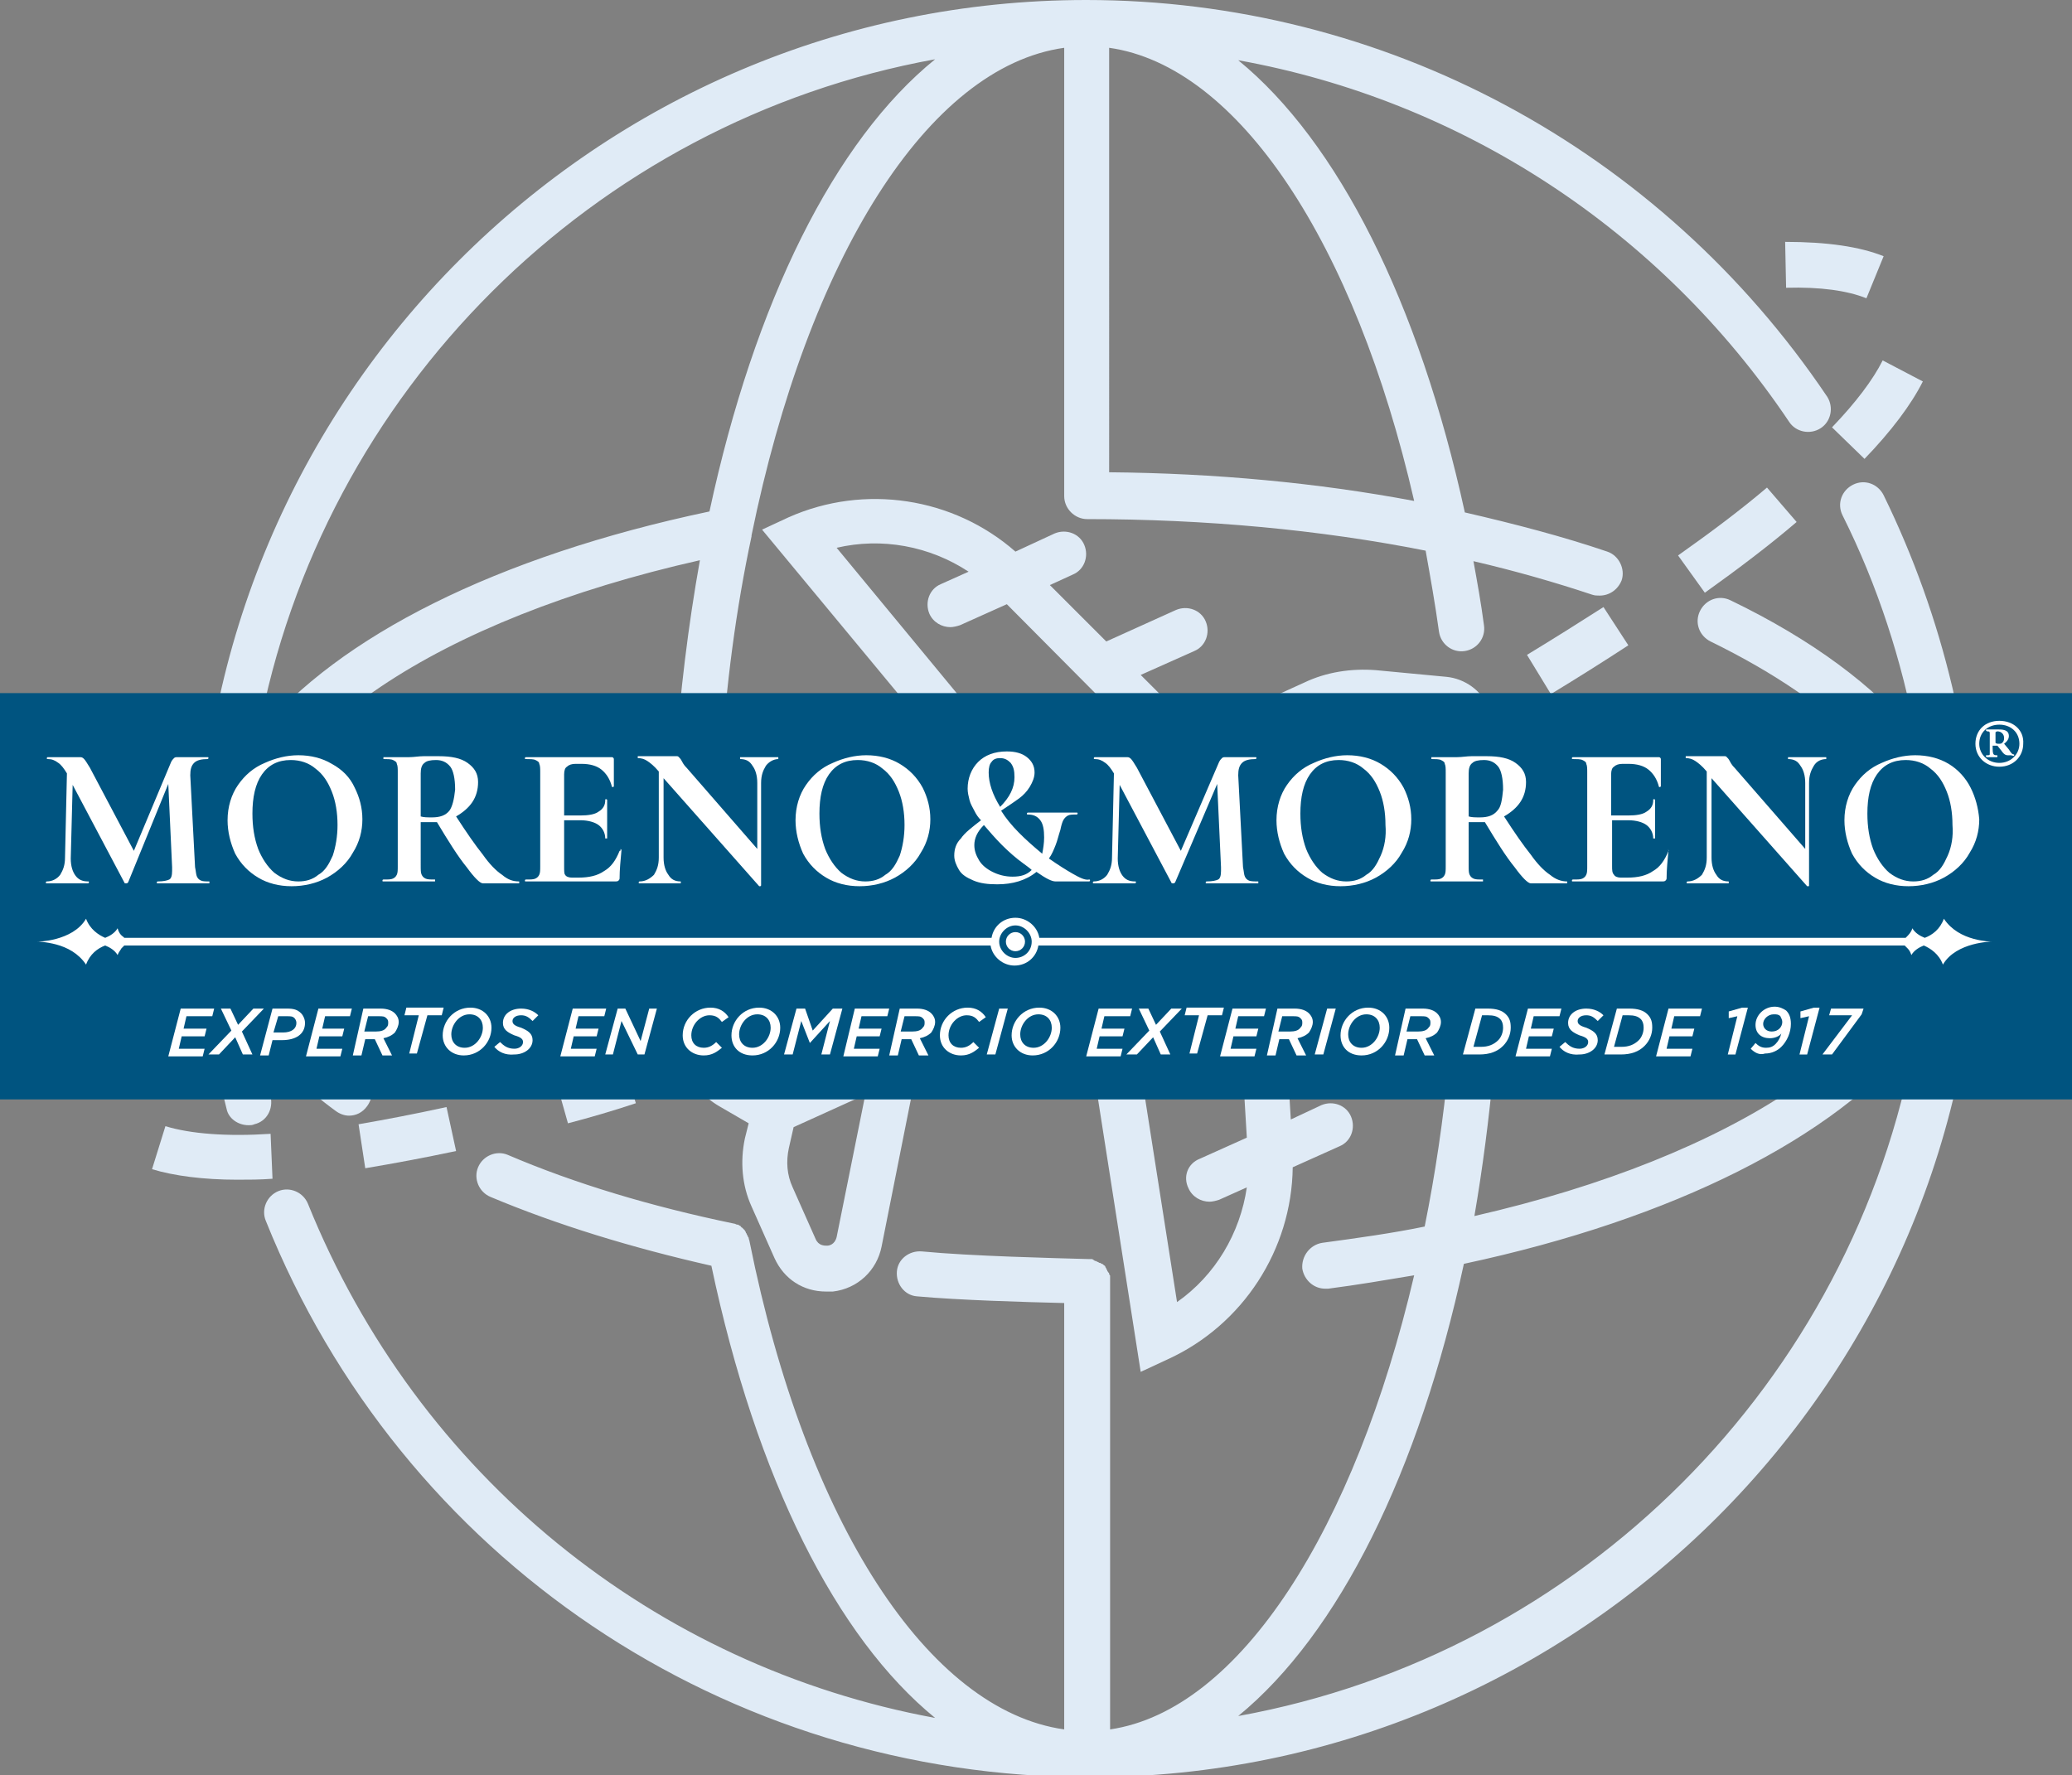<?xml version="1.0" encoding="UTF-8"?> <!-- Generator: Adobe Illustrator 19.0.0, SVG Export Plug-In . SVG Version: 6.00 Build 0) --> <svg xmlns="http://www.w3.org/2000/svg" xmlns:xlink="http://www.w3.org/1999/xlink" version="1.1" id="Layer_1" x="0px" y="0px" viewBox="0 0 216.7 185.7" style="enable-background:new 0 0 216.7 185.7;" xml:space="preserve"><rect x="0" y="0" width="216.7" height="185.7" fill="#808080" stroke="none"/> <style type="text/css"> .st0{fill:#E0EBF6;} .st1{fill:#005480;} .st2{fill:#FFFFFF;} </style> <g id="XMLID_769_"> <g id="XMLID_1273_"> <path id="XMLID_1338_" class="st0" d="M191.6,44.7L195,48c2.8-2.9,4.9-5.7,6.1-8.1l-4.2-2.2C195.9,39.7,194.1,42.1,191.6,44.7z"></path> <path id="XMLID_1337_" class="st0" d="M195.2,31.2l1.8-4.4c-2.5-1-5.9-1.5-10.3-1.5c0,0,0.1,4.8,0.1,4.8 C190.4,30,193.2,30.4,195.2,31.2z"></path> <path id="XMLID_1336_" class="st0" d="M159.7,68.5l2.5,4.1c2.8-1.7,5.5-3.4,8.1-5.1l-2.6-4C165.2,65.1,162.5,66.8,159.7,68.5z"></path> <path id="XMLID_1335_" class="st0" d="M175.5,58.1l2.8,3.9c3.5-2.5,6.8-5,9.6-7.4l-3.1-3.6C182.1,53.3,178.9,55.7,175.5,58.1z"></path> <path id="XMLID_1334_" class="st0" d="M14.2,103.4c-2.9,3.5-4.6,6.6-5.1,9.4l4.7,0.8c0.2-1.3,1.1-3.6,4-7.1L14.2,103.4z"></path> <path id="XMLID_1324_" class="st0" d="M38.2,122.2c3-0.5,6.2-1.1,9.5-1.8l-1-4.6c-3.2,0.7-6.3,1.3-9.2,1.8L38.2,122.2z"></path> <path id="XMLID_1323_" class="st0" d="M28.3,118.6c-4.6,0.3-8.4,0-11-0.8l-1.4,4.5c2.3,0.7,5.4,1.1,8.9,1.1c1.2,0,2.4,0,3.7-0.1 L28.3,118.6z"></path> <path id="XMLID_1319_" class="st0" d="M58.1,112.9l1.3,4.6c2.3-0.6,4.7-1.3,7.1-2.1l-1.4-4.6C62.7,111.5,60.4,112.2,58.1,112.9z"></path> <path id="XMLID_1309_" class="st0" d="M144.8,90.2c2.3-1.1,4.4-2.7,5.9-4.8l4.4-6c1.2-1.6,1.4-3.6,0.6-5.4c-0.8-1.8-2.5-3-4.4-3.2 l-7.4-0.7c-2.6-0.2-5.2,0.2-7.5,1.3l-11.2,5.1l-5.9-5.9l5.6-2.5c1.2-0.5,1.7-1.9,1.2-3.1c-0.5-1.2-1.9-1.7-3.1-1.2l-7.3,3.3 l-5.9-5.9l2.4-1.1c1.2-0.5,1.7-1.9,1.2-3.1c-0.5-1.2-1.9-1.7-3.1-1.2l-4.1,1.9c-6.5-5.7-15.8-7.1-23.7-3.6l-2.8,1.3l25.2,30.4 l-17.4,7.8l-15.9-9.3c-2.3-1.3-5-1-7,0.7c-2,1.8-2.5,4.5-1.4,6.8l2.4,5.4c1,2.2,2.7,4.1,4.8,5.2l1.5,0.8l-0.7,3.5 c-0.7,3.5,0.9,7.2,4,9l3.1,1.8l-0.4,1.6c-0.5,2.4-0.3,4.9,0.7,7.1l2.4,5.4c1,2.2,3,3.5,5.4,3.5c0.2,0,0.5,0,0.7,0 c2.6-0.3,4.6-2.2,5.1-4.7l3.6-18.1l17.4-7.8l6.1,39l2.8-1.3c7.9-3.6,13-11.5,13.1-20.1l4.9-2.2c1.2-0.5,1.7-1.9,1.2-3.1 c-0.5-1.2-1.9-1.7-3.1-1.2l-3.2,1.5l-0.5-8.3l7.3-3.3c1.2-0.5,1.7-1.9,1.2-3.1c-0.5-1.2-1.9-1.7-3.1-1.2l-5.6,2.5l-0.5-8.3 L144.8,90.2z M101.3,59.8l-2.9,1.3c-1.2,0.5-1.7,1.9-1.2,3.1c0.4,0.9,1.3,1.4,2.2,1.4c0.3,0,0.7-0.1,1-0.2l4.9-2.2l15.3,15.4 l-11.3,5.1L87.5,57.3C92.2,56.2,97.2,57.1,101.3,59.8z M124.3,124.3c0.4,0.9,1.3,1.4,2.2,1.4c0.3,0,0.7-0.1,1-0.2l2.9-1.3 c-0.7,4.8-3.3,9.2-7.3,12l-5.3-33.8l11.3-5.1l1.3,21.7l-4.9,2.2C124.2,121.7,123.7,123.1,124.3,124.3z M69.8,95.2l-2.4-5.4 c-0.3-0.7,0.1-1.2,0.3-1.4c0.1-0.1,0.4-0.3,0.8-0.3c0.2,0,0.4,0,0.6,0.2L82,96l-7.5,3.4l-1.9-1.1C71.4,97.6,70.4,96.5,69.8,95.2z M87.5,129.4c-0.2,0.8-0.8,0.9-1,0.9c-0.3,0-0.9,0-1.2-0.7l-2.4-5.4c-0.6-1.3-0.7-2.7-0.4-4.1l0.5-2.2l7.5-3.4L87.5,129.4z M81.1,113.7l-3.5-2.1c-1.4-0.8-2.1-2.4-1.8-4l0.8-4l15.9-7.2l0,0l45.9-20.7c1.6-0.7,3.4-1,5.1-0.9l7.4,0.7c0.3,0,0.4,0.2,0.5,0.4 c0.1,0.2,0.1,0.4-0.1,0.6l-4.4,6c-1,1.4-2.4,2.5-4,3.3l-18,8.1l-12.4,5.6l0,0L81.1,113.7z"></path> <path id="XMLID_1308_" class="st0" d="M140.1,83.4c0.4,0.9,1.3,1.4,2.2,1.4c0.3,0,0.7-0.1,1-0.2c1.2-0.5,1.7-1.9,1.2-3.1l-1.7-3.8 c-0.5-1.2-1.9-1.7-3.1-1.2c-1.2,0.5-1.7,1.9-1.2,3.1L140.1,83.4z"></path> <path id="XMLID_1283_" class="st0" d="M26,117.7c0.2,0,0.4,0,0.6-0.1c1.3-0.3,2-1.6,1.7-2.9c-0.5-2-0.9-4-1.3-6.1 c2.2,2.6,4.8,5.2,8.1,7.6c0.4,0.3,0.9,0.5,1.4,0.5c0.7,0,1.4-0.3,1.9-1c0.8-1.1,0.6-2.5-0.5-3.3c-7.1-5.3-11.3-11.2-12.1-17.1 h32.8c1.3,0,2.4-1.1,2.4-2.4c0-1.3-1.1-2.4-2.4-2.4H25.7c1.9-13.5,20-25.7,47.5-31.9c-1.2,6.7-2.1,13.9-2.6,21.4 c-0.1,1.3,0.9,2.4,2.2,2.5c0.1,0,0.1,0,0.2,0c1.2,0,2.3-1,2.4-2.2c0.5-8.6,1.6-16.7,3.2-24.2c0,0,0-0.1,0-0.1 C84.5,27.1,97,7,111.3,5v46.9c0,1.3,1.1,2.4,2.4,2.4c12.3,0,24.3,1.1,35.4,3.3c0.5,2.8,1,5.6,1.4,8.5c0.2,1.3,1.4,2.2,2.7,2 c1.3-0.2,2.2-1.4,2-2.7c-0.3-2.3-0.7-4.5-1.1-6.7c4.3,1,8.5,2.2,12.4,3.5c0.3,0.1,0.5,0.1,0.8,0.1c1,0,1.9-0.6,2.3-1.6 c0.4-1.2-0.3-2.6-1.5-3c-4.7-1.6-9.7-2.9-14.9-4.1c-4.8-22-13.3-38.8-23.7-47.3c23.3,4.2,44.1,17.7,57.6,37.8 c0.7,1.1,2.2,1.4,3.3,0.7c1.1-0.7,1.4-2.2,0.7-3.3C173.6,15.5,144.7,0,113.6,0C62.4,0,20.8,41.7,20.8,92.9c0,7.8,1,15.6,2.9,23.1 C23.9,117,24.9,117.7,26,117.7z M147.9,52.4c-10.1-1.9-20.8-2.9-31.9-3V5C129.5,6.9,141.7,25.4,147.9,52.4z M97.8,6.2 c-10.5,8.5-18.9,25.4-23.6,47.3C51.9,58.2,35.4,66.6,27,76.8C33.6,41,62,12.7,97.8,6.2z"></path> <path id="XMLID_1274_" class="st0" d="M197,51.8c-0.6-1.2-2-1.7-3.2-1.1c-1.2,0.6-1.7,2-1.1,3.2c3.7,7.4,6.2,15.2,7.7,23.2 c-4.3-5.3-10.9-10.2-19.4-14.3c-1.2-0.6-2.6-0.1-3.2,1.1c-0.6,1.2-0.1,2.6,1.1,3.2c13.5,6.6,21.5,14.8,22.7,23.4h-46.8 c-1.3,0-2.4,1.1-2.4,2.4c0,12.5-1.2,24.5-3.4,35.4c-3.4,0.7-7,1.2-10.7,1.7c-1.3,0.2-2.2,1.4-2.1,2.7c0.2,1.2,1.2,2.1,2.4,2.1 c0.1,0,0.2,0,0.3,0c3.1-0.4,6-0.9,9-1.4c-6.2,26.5-18.2,45.5-31.8,47.5v-46.9c0-0.1,0-0.1,0-0.2c0-0.1,0-0.2,0-0.3 c0-0.1,0-0.1-0.1-0.2c0-0.1,0-0.2-0.1-0.2c0-0.1-0.1-0.1-0.1-0.2c0-0.1-0.1-0.1-0.1-0.2c0-0.1-0.1-0.1-0.1-0.2 c0-0.1-0.1-0.1-0.2-0.2c-0.1-0.1-0.1-0.1-0.2-0.1c-0.1-0.1-0.1-0.1-0.2-0.1c-0.1,0-0.1-0.1-0.2-0.1c-0.1,0-0.1-0.1-0.2-0.1 c-0.1,0-0.1,0-0.2-0.1c-0.1,0-0.1-0.1-0.2-0.1c-0.1,0-0.1,0-0.2,0c-0.1,0-0.2,0-0.2,0c-3.5-0.1-12.2-0.3-17.4-0.8 c-1.3-0.1-2.5,0.8-2.6,2.1c-0.1,1.3,0.8,2.5,2.1,2.6c4.4,0.4,11.2,0.6,15.4,0.7v44.6c-14.2-2-27-21.6-32.9-51c0,0,0,0,0,0 c0,0,0,0,0,0c0,0,0,0,0,0c0-0.1-0.1-0.3-0.1-0.4c0-0.1-0.1-0.1-0.1-0.2c0-0.1-0.1-0.1-0.1-0.2c0-0.1-0.1-0.1-0.1-0.2 c0-0.1-0.1-0.1-0.1-0.2c0,0-0.1-0.1-0.1-0.1c-0.1-0.1-0.1-0.1-0.2-0.2c0,0-0.1,0-0.1-0.1c-0.1-0.1-0.2-0.1-0.3-0.2 c0,0-0.1,0-0.1,0c-0.1,0-0.2-0.1-0.3-0.1c-8.7-1.8-16.7-4.2-23.7-7.2c-1.2-0.5-2.6,0.1-3.1,1.3c-0.5,1.2,0.1,2.6,1.3,3.1 c6.9,2.9,14.7,5.3,23.1,7.2c4.7,22.3,13.1,38.9,23.4,47.3c-29.3-5.4-54.1-25.3-65.6-53.8c-0.5-1.2-1.9-1.8-3.1-1.3 c-1.2,0.5-1.8,1.9-1.3,3.1c14.2,35.4,48.1,58.2,86.2,58.2c51.2,0,92.9-41.7,92.9-92.9C206.5,78.5,203.3,64.7,197,51.8z M157.1,95.3h44.5c-1.9,13.5-20.3,25.7-47.4,31.9C155.9,117.3,156.9,106.6,157.1,95.3z M129.5,179.5c10.5-8.6,18.9-25.5,23.6-47.3 c22-4.7,38.7-13.2,47.2-23.6C193.8,144.6,165.4,173,129.5,179.5z"></path> </g> <rect id="XMLID_719_" y="72.5" class="st1" width="216.7" height="42.5"></rect> <g id="XMLID_622_"> <g id="XMLID_652_"> <g id="XMLID_1235_"> <path id="XMLID_1271_" class="st2" d="M21,92.1c-0.2-0.1-0.3-0.2-0.4-0.4c-0.1-0.2-0.1-0.5-0.2-1l-0.5-9.6c0-0.6,0.1-1,0.4-1.3 c0.3-0.3,0.8-0.4,1.4-0.4c0,0,0.1,0,0.1-0.1s0-0.1-0.1-0.1c-0.4,0-0.7,0-0.8,0l-1.3,0c-0.2,0-0.4,0-0.6,0c-0.2,0-0.3,0-0.4,0 c-0.2,0-0.3,0-0.4,0.1c-0.1,0.1-0.2,0.2-0.3,0.4L14,89l-4.6-8.7c-0.3-0.5-0.5-0.8-0.6-0.9c-0.1-0.1-0.2-0.2-0.4-0.2 c-0.2,0-0.4,0-0.5,0l-1.1,0c-0.3,0-0.6,0-0.8,0l-1,0c0,0-0.1,0-0.1,0.1s0,0.1,0.1,0.1c0.4,0,0.7,0.1,1.1,0.4 c0.3,0.2,0.6,0.6,0.9,1.1l0,0l-0.2,8.8c0,0.8-0.2,1.3-0.5,1.8c-0.3,0.4-0.8,0.7-1.4,0.7c0,0-0.1,0-0.1,0.1s0,0.1,0.1,0.1 c0.4,0,0.7,0,0.9,0l1.3,0l1.2,0c0.2,0,0.5,0,0.9,0c0,0,0.1,0,0.1-0.1s0-0.1-0.1-0.1c-0.6,0-1-0.2-1.3-0.6 c-0.3-0.4-0.5-1-0.5-1.8l0.2-7.7l5.4,10.2c0,0.1,0.1,0.1,0.2,0.1c0.1,0,0.1,0,0.2-0.1L17.6,82l0.4,8.7l0,0.4 c0,0.5-0.1,0.8-0.3,0.9c-0.2,0.1-0.6,0.2-1.2,0.2c0,0-0.1,0-0.1,0.1s0,0.1,0.1,0.1c0.5,0,0.8,0,1.1,0l1.6,0l1.6,0 c0.3,0,0.7,0,1.1,0c0,0,0,0,0-0.1s0-0.1,0-0.1C21.5,92.2,21.2,92.2,21,92.1z"></path> <path id="XMLID_1268_" class="st2" d="M34.7,79.9c-1-0.6-2.2-0.9-3.5-0.9c-1.2,0-2.4,0.3-3.5,0.8c-1.2,0.5-2.1,1.3-2.8,2.3 c-0.7,1-1.1,2.3-1.1,3.7c0,1.2,0.3,2.4,0.8,3.5c0.6,1.1,1.4,1.9,2.4,2.5s2.2,0.9,3.5,0.9c1.3,0,2.6-0.3,3.7-0.9 c1.1-0.6,2.1-1.5,2.7-2.6c0.7-1.1,1-2.3,1-3.5c0-1.2-0.3-2.3-0.8-3.3C36.6,81.3,35.8,80.5,34.7,79.9z M34.8,89.5 c-0.4,0.9-0.8,1.6-1.5,2c-0.6,0.5-1.3,0.7-2.1,0.7c-0.9,0-1.7-0.3-2.5-0.9c-0.7-0.6-1.3-1.5-1.7-2.5c-0.4-1.1-0.6-2.3-0.6-3.7 c0-1.7,0.3-3.1,1-4.1c0.7-1,1.7-1.5,3-1.5c1,0,1.9,0.3,2.6,0.9c0.8,0.6,1.3,1.4,1.7,2.4c0.4,1,0.6,2.2,0.6,3.5 C35.3,87.5,35.1,88.6,34.8,89.5z"></path> <path id="XMLID_1265_" class="st2" d="M52.5,91.5c-0.6-0.4-1.3-1.1-2-2.1c-0.8-1-1.7-2.3-2.8-4c0.7-0.4,1.3-0.9,1.7-1.5 c0.4-0.6,0.6-1.3,0.6-2.1c0-0.9-0.4-1.5-1.1-2c-0.7-0.5-1.7-0.7-3-0.7c-0.3,0-0.6,0-0.9,0c-0.3,0-0.5,0-0.7,0 c-0.5,0-1,0.1-1.5,0.1c-0.4,0-0.9,0-1.6,0l-1.1,0c0,0,0,0,0,0.1s0,0.1,0,0.1c0.4,0,0.8,0,1,0.1c0.2,0.1,0.4,0.2,0.4,0.4 c0.1,0.2,0.1,0.5,0.1,0.9v9.8c0,0.4,0,0.7-0.1,0.9c-0.1,0.2-0.2,0.3-0.4,0.4s-0.5,0.1-1,0.1c0,0-0.1,0-0.1,0.1s0,0.1,0.1,0.1 c0.5,0,0.9,0,1.1,0l1.6,0l1.6,0c0.3,0,0.6,0,1.1,0c0,0,0,0,0-0.1s0-0.1,0-0.1c-0.5,0-0.8,0-1-0.1c-0.2-0.1-0.3-0.2-0.4-0.4 c-0.1-0.2-0.1-0.5-0.1-1V86c0.2,0,0.6,0,1.2,0c0.2,0,0.4,0,0.5,0c1.2,2,2.2,3.6,3.1,4.7c0.8,1.1,1.4,1.7,1.7,1.7h3.8 c0,0,0,0,0-0.1s0-0.1,0-0.1C53.6,92.2,53.1,92,52.5,91.5z M47,84.8c-0.4,0.5-1,0.7-1.8,0.7c-0.5,0-0.9,0-1.2-0.1v-4.5 c0-0.5,0.1-0.9,0.4-1.1c0.2-0.2,0.6-0.3,1.2-0.3c0.6,0,1.1,0.2,1.5,0.7c0.3,0.4,0.5,1.2,0.5,2.4C47.5,83.6,47.3,84.4,47,84.8z"></path> <path id="XMLID_1264_" class="st2" d="M64.8,89C64.8,89,64.8,89,64.8,89c-0.4,1-0.9,1.7-1.6,2.1c-0.7,0.5-1.6,0.7-2.7,0.7h-0.7 c-0.3,0-0.6-0.1-0.7-0.3C59,91.4,59,91.1,59,90.6v-4.8h1.7c0.8,0,1.5,0.2,1.9,0.5c0.4,0.3,0.7,0.8,0.7,1.4c0,0,0,0,0.1,0 c0.1,0,0.1,0,0.1,0c0-0.3,0-0.7,0-1.1l0-1l0-1.9c0,0,0-0.1-0.1-0.1c-0.1,0-0.1,0-0.1,0.1c0,0.5-0.2,0.9-0.7,1.2 c-0.4,0.3-1.1,0.4-1.9,0.4H59v-4.3c0-0.4,0.1-0.7,0.3-0.8c0.2-0.2,0.5-0.3,0.9-0.3h0.6c0.9,0,1.6,0.2,2.1,0.6 c0.5,0.4,0.9,1,1.1,1.8c0,0,0.1,0.1,0.1,0c0.1,0,0.1,0,0.1-0.1l0-2.8c0-0.1-0.1-0.2-0.2-0.2h-9c0,0-0.1,0-0.1,0.1s0,0.1,0.1,0.1 c0.4,0,0.8,0,1,0.1c0.2,0.1,0.4,0.2,0.4,0.4c0.1,0.2,0.1,0.5,0.1,0.9v9.8c0,0.4,0,0.7-0.1,0.9c-0.1,0.2-0.2,0.3-0.4,0.4 c-0.2,0.1-0.5,0.1-1,0.1c0,0-0.1,0-0.1,0.1s0,0.1,0.1,0.1h9.4c0.1,0,0.2,0,0.3-0.1c0,0,0.1-0.1,0.1-0.2c0-0.9,0.1-1.9,0.2-3 c0,0,0,0-0.1-0.1C64.9,89,64.9,89,64.8,89z"></path> <path id="XMLID_1258_" class="st2" d="M80.6,79.2c-0.5,0-0.9,0-1.2,0c-0.3,0-0.7,0-1.1,0l-0.9,0c0,0,0,0,0,0.1s0,0.1,0,0.1 c0.6,0,1,0.2,1.3,0.7c0.3,0.4,0.5,1,0.5,1.8v6.9l-7.4-8.5c-0.1-0.1-0.3-0.3-0.5-0.7c-0.1-0.2-0.2-0.3-0.3-0.4s-0.1-0.1-0.3-0.1 c-0.3,0-0.5,0-0.7,0l-1.6,0c-0.4,0-0.6,0-0.8,0l-0.9,0c0,0,0,0,0,0.1s0,0.1,0,0.1c0.4,0,0.7,0.1,1,0.3c0.3,0.2,0.7,0.5,1.2,1.1 v9c0,0.8-0.2,1.3-0.5,1.8c-0.4,0.4-0.9,0.7-1.5,0.7c0,0-0.1,0-0.1,0.1s0,0.1,0.1,0.1c0.5,0,0.8,0,1,0l1.3,0l1.1,0 c0.2,0,0.5,0,0.9,0c0,0,0,0,0-0.1s0-0.1,0-0.1c-0.6,0-1-0.2-1.3-0.7c-0.3-0.4-0.5-1-0.5-1.8v-8.3l10,11.3c0,0,0.1,0,0.1,0 s0.1,0,0.1-0.1V81.9c0-0.8,0.2-1.3,0.5-1.8c0.3-0.4,0.8-0.7,1.3-0.7c0,0,0,0,0-0.1s0-0.1,0-0.1L80.6,79.2z"></path> <path id="XMLID_1255_" class="st2" d="M94.1,79.9c-1-0.6-2.2-0.9-3.5-0.9c-1.2,0-2.4,0.3-3.5,0.8c-1.2,0.5-2.1,1.3-2.8,2.3 c-0.7,1-1.1,2.3-1.1,3.7c0,1.2,0.3,2.4,0.8,3.5c0.6,1.1,1.4,1.9,2.4,2.5s2.2,0.9,3.5,0.9c1.3,0,2.6-0.3,3.7-0.9 c1.1-0.6,2.1-1.5,2.7-2.6c0.7-1.1,1-2.3,1-3.5c0-1.2-0.3-2.3-0.8-3.3C95.9,81.3,95.1,80.5,94.1,79.9z M94.1,89.5 c-0.4,0.9-0.8,1.6-1.5,2c-0.6,0.5-1.3,0.7-2.1,0.7c-0.9,0-1.7-0.3-2.5-0.9c-0.7-0.6-1.3-1.5-1.7-2.5c-0.4-1.1-0.6-2.3-0.6-3.7 c0-1.7,0.3-3.1,1-4.1c0.7-1,1.7-1.5,3-1.5c1,0,1.9,0.3,2.6,0.9c0.8,0.6,1.3,1.4,1.7,2.4c0.4,1,0.6,2.2,0.6,3.5 C94.6,87.5,94.4,88.6,94.1,89.5z"></path> <path id="XMLID_1250_" class="st2" d="M112.2,91.4c-0.7-0.4-1.5-0.9-2.5-1.6c0.3-0.4,0.5-0.9,0.7-1.4c0.2-0.5,0.3-1,0.5-1.6 c0.1-0.5,0.2-0.8,0.3-1c0.1-0.2,0.3-0.4,0.5-0.5c0.2-0.1,0.5-0.1,0.9-0.1c0,0,0.1,0,0.1-0.1s0-0.1-0.1-0.1l-5.1,0 c0,0-0.1,0-0.1,0.1c0,0.1,0,0.1,0.1,0.1c0.6,0,1,0.2,1.3,0.6c0.3,0.4,0.4,1,0.4,1.8c0,0.6-0.1,1.2-0.2,1.7 c-1.8-1.5-3.3-2.9-4.3-4.5c0.9-0.6,1.5-1,1.9-1.3c0.4-0.3,0.8-0.7,1.1-1.2c0.3-0.5,0.5-1,0.5-1.5c0-0.7-0.3-1.2-0.8-1.6 c-0.5-0.4-1.2-0.6-2.1-0.6c-1.3,0-2.3,0.4-3,1.1c-0.7,0.7-1.1,1.7-1.1,2.8c0,0.4,0.1,0.8,0.2,1.2c0.1,0.4,0.3,0.7,0.5,1.1 c0.2,0.4,0.4,0.7,0.7,1c-0.9,0.7-1.7,1.3-2.1,1.9c-0.5,0.5-0.7,1.1-0.7,1.8c0,0.5,0.2,1,0.5,1.5c0.3,0.5,0.8,0.8,1.5,1.1 c0.7,0.3,1.5,0.4,2.5,0.4c1.6,0,3-0.4,4.1-1.3c1,0.7,1.6,1,2,1h3.5c0,0,0.1,0,0.1-0.1c0-0.1,0-0.1-0.1-0.1 C113.5,92.1,112.9,91.8,112.2,91.4z M103.7,79.7c0.2-0.3,0.5-0.4,0.9-0.4c0.5,0,0.8,0.2,1.1,0.5c0.3,0.4,0.4,0.8,0.4,1.5 c0,1.1-0.5,2.1-1.5,3.1c-0.8-1.3-1.2-2.5-1.2-3.6C103.4,80.3,103.5,79.9,103.7,79.7z M105.9,91.7c-0.8,0-1.5-0.2-2.1-0.5 c-0.6-0.3-1.1-0.7-1.4-1.2s-0.5-1-0.5-1.6c0-0.7,0.3-1.4,1-2.1c0.6,0.7,1.2,1.4,1.9,2.1c0.7,0.7,1.5,1.4,2.2,1.9 c0.4,0.3,0.7,0.5,0.9,0.7C107.4,91.5,106.8,91.7,105.9,91.7z"></path> <path id="XMLID_1249_" class="st2" d="M130.6,92.1c-0.2-0.1-0.3-0.2-0.4-0.4s-0.1-0.5-0.2-1l-0.5-9.6c0-0.6,0.1-1,0.4-1.3 c0.3-0.3,0.8-0.4,1.4-0.4c0,0,0.1,0,0.1-0.1s0-0.1-0.1-0.1c-0.4,0-0.7,0-0.8,0l-1.3,0c-0.2,0-0.4,0-0.6,0c-0.2,0-0.3,0-0.4,0 c-0.2,0-0.3,0-0.4,0.1c-0.1,0.1-0.2,0.2-0.3,0.4l-4,9.3l-4.6-8.7c-0.3-0.5-0.5-0.8-0.6-0.9c-0.1-0.1-0.2-0.2-0.4-0.2 c-0.2,0-0.4,0-0.5,0l-1.1,0c-0.3,0-0.6,0-0.8,0l-1,0c0,0-0.1,0-0.1,0.1s0,0.1,0.1,0.1c0.4,0,0.7,0.1,1.1,0.4 c0.3,0.2,0.6,0.6,0.9,1.1l0,0l-0.2,8.8c0,0.8-0.2,1.3-0.5,1.8c-0.3,0.4-0.8,0.7-1.4,0.7c0,0-0.1,0-0.1,0.1s0,0.1,0.1,0.1 c0.4,0,0.7,0,0.9,0l1.3,0l1.2,0c0.2,0,0.5,0,0.9,0c0,0,0.1,0,0.1-0.1s0-0.1-0.1-0.1c-0.6,0-1-0.2-1.3-0.6 c-0.3-0.4-0.5-1-0.5-1.8l0.2-7.7l5.4,10.2c0,0.1,0.1,0.1,0.2,0.1c0.1,0,0.1,0,0.2-0.1l4.4-10.3l0.4,8.7l0,0.4 c0,0.5-0.1,0.8-0.3,0.9c-0.2,0.1-0.6,0.2-1.2,0.2c0,0-0.1,0-0.1,0.1s0,0.1,0.1,0.1c0.5,0,0.8,0,1.1,0l1.6,0l1.6,0 c0.3,0,0.7,0,1.1,0c0,0,0,0,0-0.1s0-0.1,0-0.1C131.2,92.2,130.8,92.2,130.6,92.1z"></path> <path id="XMLID_1246_" class="st2" d="M144.4,79.9c-1-0.6-2.2-0.9-3.5-0.9c-1.2,0-2.4,0.3-3.5,0.8c-1.2,0.5-2.1,1.3-2.8,2.3 c-0.7,1-1.1,2.3-1.1,3.7c0,1.2,0.3,2.4,0.8,3.5c0.6,1.1,1.4,1.9,2.4,2.5s2.2,0.9,3.5,0.9c1.3,0,2.6-0.3,3.7-0.9s2.1-1.5,2.7-2.6 c0.7-1.1,1-2.3,1-3.5c0-1.2-0.3-2.3-0.8-3.3C146.2,81.3,145.4,80.5,144.4,79.9z M144.4,89.5c-0.4,0.9-0.8,1.6-1.5,2 c-0.6,0.5-1.3,0.7-2.1,0.7c-0.9,0-1.7-0.3-2.5-0.9c-0.7-0.6-1.3-1.5-1.7-2.5c-0.4-1.1-0.6-2.3-0.6-3.7c0-1.7,0.3-3.1,1-4.1 c0.7-1,1.7-1.5,3-1.5c1,0,1.9,0.3,2.6,0.9c0.8,0.6,1.3,1.4,1.7,2.4c0.4,1,0.6,2.2,0.6,3.5C145,87.5,144.8,88.6,144.4,89.5z"></path> <path id="XMLID_1243_" class="st2" d="M162.1,91.5c-0.6-0.4-1.3-1.1-2-2.1c-0.8-1-1.7-2.3-2.8-4c0.7-0.4,1.3-0.9,1.7-1.5 c0.4-0.6,0.6-1.3,0.6-2.1c0-0.9-0.4-1.5-1.1-2c-0.7-0.5-1.7-0.7-3-0.7c-0.3,0-0.6,0-0.9,0c-0.3,0-0.5,0-0.7,0 c-0.5,0-1,0.1-1.5,0.1c-0.4,0-0.9,0-1.6,0l-1.1,0c0,0,0,0,0,0.1s0,0.1,0,0.1c0.4,0,0.8,0,1,0.1c0.2,0.1,0.4,0.2,0.4,0.4 c0.1,0.2,0.1,0.5,0.1,0.9v9.8c0,0.4,0,0.7-0.1,0.9c-0.1,0.2-0.2,0.3-0.4,0.4s-0.5,0.1-1,0.1c0,0-0.1,0-0.1,0.1s0,0.1,0.1,0.1 c0.5,0,0.9,0,1.1,0l1.6,0l1.6,0c0.3,0,0.6,0,1.1,0c0,0,0,0,0-0.1s0-0.1,0-0.1c-0.5,0-0.8,0-1-0.1s-0.3-0.2-0.4-0.4 c-0.1-0.2-0.1-0.5-0.1-1V86c0.2,0,0.6,0,1.2,0c0.2,0,0.4,0,0.5,0c1.2,2,2.2,3.6,3.1,4.7c0.8,1.1,1.4,1.7,1.7,1.7h3.8 c0,0,0,0,0-0.1s0-0.1,0-0.1C163.3,92.2,162.7,92,162.1,91.5z M156.6,84.8c-0.4,0.5-1,0.7-1.8,0.7c-0.5,0-0.9,0-1.2-0.1v-4.5 c0-0.5,0.1-0.9,0.4-1.1c0.2-0.2,0.6-0.3,1.2-0.3c0.6,0,1.1,0.2,1.5,0.7c0.3,0.4,0.5,1.2,0.5,2.4C157.1,83.6,157,84.4,156.6,84.8 z"></path> <path id="XMLID_1241_" class="st2" d="M174.5,89C174.4,89,174.4,89,174.5,89c-0.4,1-0.9,1.7-1.6,2.1c-0.7,0.5-1.6,0.7-2.7,0.7 h-0.7c-0.3,0-0.6-0.1-0.7-0.3c-0.2-0.2-0.2-0.5-0.2-0.9v-4.8h1.7c0.8,0,1.5,0.2,1.9,0.5c0.4,0.3,0.7,0.8,0.7,1.4c0,0,0,0,0.1,0 s0.1,0,0.1,0c0-0.3,0-0.7,0-1.1l0-1l0-1.9c0,0,0-0.1-0.1-0.1s-0.1,0-0.1,0.1c0,0.5-0.2,0.9-0.7,1.2c-0.4,0.3-1.1,0.4-1.9,0.4 h-1.8v-4.3c0-0.4,0.1-0.7,0.3-0.8c0.2-0.2,0.5-0.3,0.9-0.3h0.6c0.9,0,1.6,0.2,2.1,0.6c0.5,0.4,0.9,1,1.1,1.8c0,0,0.1,0.1,0.1,0 c0.1,0,0.1,0,0.1-0.1l0-2.8c0-0.1-0.1-0.2-0.2-0.2h-9c0,0-0.1,0-0.1,0.1s0,0.1,0.1,0.1c0.4,0,0.8,0,1,0.1 c0.2,0.1,0.4,0.2,0.4,0.4c0.1,0.2,0.1,0.5,0.1,0.9v9.8c0,0.4,0,0.7-0.1,0.9c-0.1,0.2-0.2,0.3-0.4,0.4s-0.5,0.1-1,0.1 c0,0-0.1,0-0.1,0.1s0,0.1,0.1,0.1h9.4c0.1,0,0.2,0,0.3-0.1c0,0,0.1-0.1,0.1-0.2c0-0.9,0.1-1.9,0.2-3c0,0,0,0-0.1-0.1 C174.6,89,174.5,89,174.5,89z"></path> <path id="XMLID_1240_" class="st2" d="M190.2,79.2c-0.5,0-0.9,0-1.2,0c-0.3,0-0.7,0-1.1,0l-0.9,0c0,0,0,0,0,0.1s0,0.1,0,0.1 c0.6,0,1,0.2,1.3,0.7c0.3,0.4,0.5,1,0.5,1.8v6.9l-7.4-8.5c-0.1-0.1-0.3-0.3-0.5-0.7c-0.1-0.2-0.2-0.3-0.3-0.4 c-0.1-0.1-0.1-0.1-0.3-0.1c-0.3,0-0.5,0-0.7,0l-1.6,0c-0.4,0-0.6,0-0.8,0l-0.9,0c0,0,0,0,0,0.1s0,0.1,0,0.1c0.4,0,0.7,0.1,1,0.3 c0.3,0.2,0.7,0.5,1.2,1.1v9c0,0.8-0.2,1.3-0.5,1.8c-0.4,0.4-0.9,0.7-1.5,0.7c0,0-0.1,0-0.1,0.1s0,0.1,0.1,0.1c0.5,0,0.8,0,1,0 l1.3,0l1.1,0c0.2,0,0.5,0,0.9,0c0,0,0,0,0-0.1s0-0.1,0-0.1c-0.6,0-1-0.2-1.3-0.7c-0.3-0.4-0.5-1-0.5-1.8v-8.3l10,11.3 c0,0,0.1,0,0.1,0c0.1,0,0.1,0,0.1-0.1V81.9c0-0.8,0.2-1.3,0.5-1.8s0.8-0.7,1.3-0.7c0,0,0,0,0-0.1s0-0.1,0-0.1L190.2,79.2z"></path> <path id="XMLID_1237_" class="st2" d="M206.1,82.4c-0.5-1-1.3-1.9-2.3-2.5c-1-0.6-2.2-0.9-3.5-0.9c-1.2,0-2.4,0.3-3.5,0.8 c-1.2,0.5-2.1,1.3-2.8,2.3c-0.7,1-1.1,2.3-1.1,3.7c0,1.2,0.3,2.4,0.8,3.5c0.6,1.1,1.4,1.9,2.4,2.5s2.2,0.9,3.5,0.9 c1.3,0,2.6-0.3,3.7-0.9s2.1-1.5,2.7-2.6c0.7-1.1,1-2.3,1-3.5C206.9,84.5,206.6,83.4,206.1,82.4z M203.7,89.5 c-0.4,0.9-0.8,1.6-1.5,2c-0.6,0.5-1.3,0.7-2.1,0.7c-0.9,0-1.7-0.3-2.5-0.9c-0.7-0.6-1.3-1.5-1.7-2.5c-0.4-1.1-0.6-2.3-0.6-3.7 c0-1.7,0.3-3.1,1-4.1c0.7-1,1.7-1.5,3-1.5c1,0,1.9,0.3,2.6,0.9c0.8,0.6,1.3,1.4,1.7,2.4c0.4,1,0.6,2.2,0.6,3.5 C204.3,87.5,204.1,88.6,203.7,89.5z"></path> </g> <g id="XMLID_682_"> <path id="XMLID_1230_" class="st2" d="M18.9,105.5h3.5l-0.2,0.8h-2.7l-0.3,1.3h2.4l-0.2,0.8H19l-0.3,1.3h2.7l-0.2,0.8h-3.6 L18.9,105.5z"></path> <path id="XMLID_1224_" class="st2" d="M24.2,107.8l-1.1-2.3h1l0.8,1.7l1.6-1.7h1.1l-2.3,2.4l1.1,2.4h-1l-0.8-1.8l-1.7,1.8h-1.1 L24.2,107.8z"></path> <path id="XMLID_1219_" class="st2" d="M28.5,105.5h1.5c0.7,0,1.1,0.1,1.5,0.5c0.2,0.2,0.4,0.6,0.4,1c0,1.2-1,1.8-2.4,1.8h-1 l-0.4,1.6h-0.9L28.5,105.5z M29.6,108c0.9,0,1.4-0.4,1.4-1c0-0.2-0.1-0.4-0.2-0.5c-0.2-0.2-0.4-0.2-0.8-0.2h-0.9l-0.5,1.7H29.6z "></path> <path id="XMLID_1216_" class="st2" d="M33.3,105.5h3.5l-0.2,0.8H34l-0.3,1.3H36l-0.2,0.8h-2.4l-0.3,1.3h2.7l-0.2,0.8H32 L33.3,105.5z"></path> <path id="XMLID_1213_" class="st2" d="M38,105.5h1.8c0.7,0,1.2,0.2,1.5,0.5c0.2,0.2,0.4,0.5,0.4,0.9c0,0.4-0.2,0.8-0.4,1.1 c-0.3,0.3-0.7,0.5-1.2,0.6l0.9,1.8h-1l-0.8-1.7h-1l-0.4,1.7h-0.9L38,105.5z M39.3,107.9c0.5,0,0.9-0.1,1.1-0.4 c0.2-0.2,0.2-0.3,0.2-0.6c0-0.2-0.1-0.3-0.2-0.4c-0.2-0.2-0.4-0.2-0.8-0.2h-1.1l-0.4,1.6H39.3z"></path> <path id="XMLID_1209_" class="st2" d="M43.8,106.2h-1.5l0.2-0.8h3.9l-0.2,0.8h-1.5l-1.1,4h-0.8L43.8,106.2z"></path> <path id="XMLID_1195_" class="st2" d="M46.3,108.3c0-1.5,1.2-2.9,2.9-2.9c1.3,0,2.2,0.9,2.2,2.1c0,1.5-1.2,2.9-2.9,2.9 C47.2,110.4,46.3,109.5,46.3,108.3z M50.5,107.5c0-0.8-0.5-1.4-1.4-1.4c-1.1,0-1.9,1.1-1.9,2.1c0,0.8,0.5,1.4,1.4,1.4 C49.7,109.6,50.5,108.5,50.5,107.5z"></path> <path id="XMLID_1193_" class="st2" d="M51.7,109.5l0.6-0.5c0.4,0.4,0.8,0.7,1.5,0.7c0.5,0,0.9-0.3,0.9-0.7 c0-0.3-0.2-0.5-0.9-0.7c-0.7-0.3-1.2-0.6-1.2-1.3c0-0.9,0.8-1.5,1.9-1.5c0.8,0,1.4,0.3,1.8,0.7l-0.6,0.6 c-0.4-0.4-0.7-0.6-1.2-0.6c-0.6,0-0.9,0.3-0.9,0.6c0,0.3,0.2,0.5,0.9,0.7c0.7,0.3,1.2,0.6,1.2,1.3c0,0.9-0.9,1.5-1.9,1.5 C52.8,110.4,52.1,110,51.7,109.5z"></path> <path id="XMLID_1191_" class="st2" d="M59.9,105.5h3.5l-0.2,0.8h-2.7l-0.3,1.3h2.4l-0.2,0.8H60l-0.3,1.3h2.7l-0.2,0.8h-3.6 L59.9,105.5z"></path> <path id="XMLID_1189_" class="st2" d="M64.6,105.5h0.8l1.6,3.4l0.9-3.4h0.8l-1.3,4.8h-0.7l-1.7-3.5l-0.9,3.5h-0.8L64.6,105.5z"></path> <path id="XMLID_1187_" class="st2" d="M71.4,108.3c0-1.6,1.3-2.9,2.9-2.9c0.9,0,1.5,0.4,1.9,1l-0.7,0.5 c-0.3-0.4-0.6-0.7-1.3-0.7c-1,0-1.9,1-1.9,2.1c0,0.8,0.5,1.3,1.3,1.3c0.5,0,0.9-0.2,1.3-0.6l0.6,0.6c-0.5,0.4-1,0.8-1.9,0.8 C72.4,110.4,71.4,109.6,71.4,108.3z"></path> <path id="XMLID_1184_" class="st2" d="M76.5,108.3c0-1.5,1.2-2.9,2.9-2.9c1.3,0,2.2,0.9,2.2,2.1c0,1.5-1.2,2.9-2.9,2.9 C77.3,110.4,76.5,109.5,76.5,108.3z M80.6,107.5c0-0.8-0.5-1.4-1.4-1.4c-1.1,0-1.9,1.1-1.9,2.1c0,0.8,0.5,1.4,1.4,1.4 C79.8,109.6,80.6,108.5,80.6,107.5z"></path> <path id="XMLID_1182_" class="st2" d="M83.3,105.5h0.9l0.8,2.3l2.1-2.3h1l-1.3,4.8h-0.9l0.9-3.5l-2.1,2.3h0l-0.9-2.3l-0.9,3.5 H82L83.3,105.5z"></path> <path id="XMLID_1180_" class="st2" d="M89.4,105.5H93l-0.2,0.8h-2.7l-0.3,1.3h2.4l-0.2,0.8h-2.4l-0.3,1.3h2.7l-0.2,0.8h-3.6 L89.4,105.5z"></path> <path id="XMLID_1176_" class="st2" d="M94.1,105.5h1.8c0.7,0,1.2,0.2,1.5,0.5c0.2,0.2,0.4,0.5,0.4,0.9c0,0.4-0.2,0.8-0.4,1.1 c-0.3,0.3-0.7,0.5-1.2,0.6l0.9,1.8h-1l-0.8-1.7h-1l-0.4,1.7h-0.9L94.1,105.5z M95.4,107.9c0.5,0,0.9-0.1,1.1-0.4 c0.2-0.2,0.2-0.3,0.2-0.6c0-0.2-0.1-0.3-0.2-0.4c-0.2-0.2-0.4-0.2-0.8-0.2h-1.1l-0.4,1.6H95.4z"></path> <path id="XMLID_1174_" class="st2" d="M98.3,108.3c0-1.6,1.3-2.9,2.9-2.9c0.9,0,1.5,0.4,1.9,1l-0.7,0.5 c-0.3-0.4-0.6-0.7-1.3-0.7c-1,0-1.9,1-1.9,2.1c0,0.8,0.5,1.3,1.3,1.3c0.5,0,0.9-0.2,1.3-0.6l0.6,0.6c-0.5,0.4-1,0.8-1.9,0.8 C99.3,110.4,98.3,109.6,98.3,108.3z"></path> <path id="XMLID_1172_" class="st2" d="M104.5,105.5h0.9l-1.3,4.8h-0.9L104.5,105.5z"></path> <path id="XMLID_1169_" class="st2" d="M105.8,108.3c0-1.5,1.2-2.9,2.9-2.9c1.3,0,2.2,0.9,2.2,2.1c0,1.5-1.2,2.9-2.9,2.9 C106.7,110.4,105.8,109.5,105.8,108.3z M110,107.5c0-0.8-0.5-1.4-1.4-1.4c-1.1,0-1.9,1.1-1.9,2.1c0,0.8,0.5,1.4,1.4,1.4 C109.2,109.6,110,108.5,110,107.5z"></path> <path id="XMLID_1167_" class="st2" d="M114.9,105.5h3.5l-0.2,0.8h-2.7l-0.3,1.3h2.4l-0.2,0.8H115l-0.3,1.3h2.7l-0.2,0.8h-3.6 L114.9,105.5z"></path> <path id="XMLID_1157_" class="st2" d="M120.2,107.8l-1.1-2.3h1l0.8,1.7l1.6-1.7h1.1l-2.3,2.4l1.1,2.4h-1l-0.8-1.8l-1.7,1.8h-1.1 L120.2,107.8z"></path> <path id="XMLID_1154_" class="st2" d="M125.4,106.2h-1.5l0.2-0.8h3.9l-0.2,0.8h-1.5l-1.1,4h-0.8L125.4,106.2z"></path> <path id="XMLID_1152_" class="st2" d="M128.9,105.5h3.5l-0.2,0.8h-2.7l-0.3,1.3h2.4l-0.2,0.8H129l-0.3,1.3h2.7l-0.2,0.8h-3.6 L128.9,105.5z"></path> <path id="XMLID_1149_" class="st2" d="M133.6,105.5h1.8c0.7,0,1.2,0.2,1.5,0.5c0.2,0.2,0.4,0.5,0.4,0.9c0,0.4-0.2,0.8-0.4,1.1 c-0.3,0.3-0.7,0.5-1.2,0.6l0.9,1.8h-1l-0.8-1.7h-1l-0.4,1.7h-0.9L133.6,105.5z M134.9,107.9c0.5,0,0.9-0.1,1.1-0.4 c0.2-0.2,0.2-0.3,0.2-0.6c0-0.2-0.1-0.3-0.2-0.4c-0.2-0.2-0.4-0.2-0.8-0.2h-1.1l-0.4,1.6H134.9z"></path> <path id="XMLID_1144_" class="st2" d="M138.8,105.5h0.9l-1.3,4.8h-0.9L138.8,105.5z"></path> <path id="XMLID_874_" class="st2" d="M140.2,108.3c0-1.5,1.2-2.9,2.9-2.9c1.3,0,2.2,0.9,2.2,2.1c0,1.5-1.2,2.9-2.9,2.9 C141,110.4,140.2,109.5,140.2,108.3z M144.3,107.5c0-0.8-0.5-1.4-1.4-1.4c-1.1,0-1.9,1.1-1.9,2.1c0,0.8,0.5,1.4,1.4,1.4 C143.5,109.6,144.3,108.5,144.3,107.5z"></path> <path id="XMLID_869_" class="st2" d="M147,105.5h1.8c0.7,0,1.2,0.2,1.5,0.5c0.2,0.2,0.4,0.5,0.4,0.9c0,0.4-0.2,0.8-0.4,1.1 c-0.3,0.3-0.7,0.5-1.2,0.6l0.9,1.8h-1l-0.8-1.7h-1l-0.4,1.7h-0.9L147,105.5z M148.3,107.9c0.5,0,0.9-0.1,1.1-0.4 c0.2-0.2,0.2-0.3,0.2-0.6c0-0.2-0.1-0.3-0.2-0.4c-0.2-0.2-0.4-0.2-0.8-0.2h-1.1l-0.4,1.6H148.3z"></path> <path id="XMLID_804_" class="st2" d="M154.3,105.5h1.3c0.9,0,1.5,0.2,1.9,0.6c0.4,0.4,0.5,0.8,0.5,1.4c0,0.7-0.3,1.4-0.8,1.9 c-0.6,0.6-1.4,0.9-2.5,0.9H153L154.3,105.5z M154.9,109.5c0.7,0,1.3-0.2,1.8-0.7c0.3-0.3,0.5-0.8,0.5-1.3c0-0.4-0.1-0.7-0.3-0.9 c-0.3-0.3-0.7-0.4-1.3-0.4H155l-0.9,3.3H154.9z"></path> <path id="XMLID_798_" class="st2" d="M159.8,105.5h3.5l-0.2,0.8h-2.7l-0.3,1.3h2.4l-0.2,0.8h-2.4l-0.3,1.3h2.7l-0.2,0.8h-3.6 L159.8,105.5z"></path> <path id="XMLID_791_" class="st2" d="M163.1,109.5l0.6-0.5c0.4,0.4,0.8,0.7,1.5,0.7c0.5,0,0.9-0.3,0.9-0.7 c0-0.3-0.2-0.5-0.9-0.7c-0.7-0.3-1.2-0.6-1.2-1.3c0-0.9,0.8-1.5,1.9-1.5c0.8,0,1.4,0.3,1.8,0.7l-0.6,0.6 c-0.4-0.4-0.7-0.6-1.2-0.6c-0.6,0-0.9,0.3-0.9,0.6c0,0.3,0.2,0.5,0.9,0.7c0.7,0.3,1.2,0.6,1.2,1.3c0,0.9-0.9,1.5-1.9,1.5 C164.2,110.4,163.5,110,163.1,109.5z"></path> <path id="XMLID_773_" class="st2" d="M169.1,105.5h1.3c0.9,0,1.5,0.2,1.9,0.6c0.4,0.4,0.5,0.8,0.5,1.4c0,0.7-0.3,1.4-0.8,1.9 c-0.6,0.6-1.4,0.9-2.5,0.9h-1.7L169.1,105.5z M169.6,109.5c0.7,0,1.3-0.2,1.8-0.7c0.3-0.3,0.5-0.8,0.5-1.3 c0-0.4-0.1-0.7-0.3-0.9c-0.3-0.3-0.7-0.4-1.3-0.4h-0.6l-0.9,3.3H169.6z"></path> <path id="XMLID_734_" class="st2" d="M174.5,105.5h3.5l-0.2,0.8h-2.7l-0.3,1.3h2.4l-0.2,0.8h-2.4l-0.3,1.3h2.7l-0.2,0.8h-3.6 L174.5,105.5z"></path> <path id="XMLID_723_" class="st2" d="M181.7,106.3l-0.9,0.2l0-0.7l1.4-0.4h0.6l-1.3,4.9h-0.8L181.7,106.3z"></path> <path id="XMLID_701_" class="st2" d="M183.1,109.7l0.5-0.6c0.3,0.3,0.6,0.5,1.1,0.5c0.4,0,0.7-0.1,1-0.4 c0.3-0.3,0.5-0.7,0.6-1.1c-0.2,0.3-0.7,0.5-1.2,0.5c-0.9,0-1.5-0.5-1.5-1.4c0-1,0.9-1.9,2-1.9c0.5,0,0.9,0.2,1.2,0.4 c0.3,0.3,0.5,0.7,0.5,1.4c0,0.9-0.4,1.8-1,2.4c-0.4,0.4-1,0.7-1.7,0.7C184,110.4,183.5,110.1,183.1,109.7z M186.4,106.9 c0-0.2-0.1-0.4-0.2-0.6c-0.2-0.2-0.4-0.2-0.7-0.2c-0.6,0-1.1,0.5-1.1,1c0,0.4,0.3,0.8,0.9,0.8 C186,107.9,186.4,107.4,186.4,106.9z"></path> <path id="XMLID_696_" class="st2" d="M189.2,106.3l-0.9,0.2l0-0.7l1.4-0.4h0.6l-1.3,4.9h-0.8L189.2,106.3z"></path> <path id="XMLID_683_" class="st2" d="M193.7,106.2h-2.4l0.2-0.7h3.4l-0.2,0.6l-3.1,4.2h-1L193.7,106.2z"></path> </g> <g id="XMLID_672_"> <circle id="XMLID_681_" class="st2" cx="106.2" cy="98.5" r="1"></circle> <path id="XMLID_674_" class="st2" d="M206.4,98.2c-1.1-0.3-2.3-0.9-3.1-2.1c-0.4,1.1-1.2,1.7-2,2c-0.5-0.2-1-0.5-1.3-1 c-0.1,0.4-0.4,0.7-0.6,0.9c0,0-0.1,0.1-0.1,0.1h-90.6c-0.2-1.2-1.3-2.1-2.5-2.1c-1.3,0-2.3,0.9-2.5,2.1H13c0,0-0.1-0.1-0.1-0.1 c-0.3-0.2-0.5-0.5-0.6-0.9c-0.3,0.5-0.8,0.8-1.3,1c-0.7-0.3-1.6-0.9-2-2c-0.7,1.2-2,1.8-3.1,2.1c-1.1,0.3-2,0.3-2,0.3 s0.9,0,2,0.3c1.1,0.3,2.3,0.9,3.1,2.1c0.4-1.1,1.2-1.7,2-2c0.5,0.2,1,0.5,1.3,1c0.1-0.3,0.3-0.5,0.4-0.7 c0.1-0.1,0.2-0.2,0.3-0.3h90.6c0.2,1.2,1.3,2.1,2.5,2.1c1.3,0,2.3-0.9,2.5-2.1h90.6c0.1,0.1,0.2,0.2,0.3,0.3 c0.2,0.2,0.3,0.4,0.4,0.7c0.3-0.5,0.8-0.8,1.3-1c0.7,0.3,1.6,0.9,2,2c0.7-1.2,2-1.8,3.1-2.1c1.1-0.3,2-0.3,2-0.3 S207.5,98.5,206.4,98.2z M106.2,100.2c-0.9,0-1.7-0.8-1.7-1.7c0-0.9,0.8-1.7,1.7-1.7c0.9,0,1.7,0.8,1.7,1.7v0 C107.9,99.5,107.1,100.2,106.2,100.2z"></path> </g> </g> <g id="XMLID_632_"> <path id="XMLID_644_" class="st2" d="M210.6,78.9c-0.1,0-0.2,0-0.5-0.5l-0.5-0.6c0.4-0.3,0.5-0.6,0.5-0.8c0-0.7-0.7-0.7-1.2-0.7 c-0.2,0-0.3,0-0.6,0c-0.1,0-0.3,0-0.4,0h-0.1c-0.1,0-0.1,0-0.1,0.1c0,0,0.1,0.1,0.1,0.1c0.2,0,0.3,0,0.3,0.2c0,0.1,0,0.3,0,0.7 V78c0,0.4,0,0.6,0,0.8c0,0.2,0,0.2-0.3,0.2c-0.1,0-0.1,0-0.1,0.1s0.1,0.1,0.1,0.1h0.1c0.1,0,0.3,0,0.4,0c0.1,0,0.4,0,0.4,0h0.1 c0.1,0,0.1,0,0.1-0.1c0-0.1,0-0.1-0.1-0.1c-0.1,0-0.2,0-0.3-0.1c0,0-0.1-0.1-0.1-0.6V78h0.5l0.4,0.5c0.4,0.6,0.6,0.5,1,0.5 C210.7,79.1,210.7,79.1,210.6,78.9C210.7,79,210.7,78.9,210.6,78.9z M209.4,77.7c-0.1,0.1-0.2,0.1-0.3,0.1c-0.2,0-0.3,0-0.4-0.1 v-1.1c0.1-0.1,0.2-0.1,0.2-0.1c0.4,0,0.7,0.3,0.7,0.7C209.6,77.5,209.5,77.6,209.4,77.7z"></path> <path id="XMLID_633_" class="st2" d="M209.1,75.4c-1.5,0-2.5,1-2.5,2.4c0,1.4,1.1,2.4,2.5,2.4c1.5,0,2.5-1.1,2.5-2.4 C211.7,76.4,210.6,75.4,209.1,75.4z M209.1,79.8c-1.2,0-2.1-0.9-2.1-2c0-1.2,0.9-2,2.1-2c1.2,0,2.1,0.8,2.1,2 C211.2,78.9,210.3,79.8,209.1,79.8z"></path> </g> </g> </g> </svg> 
